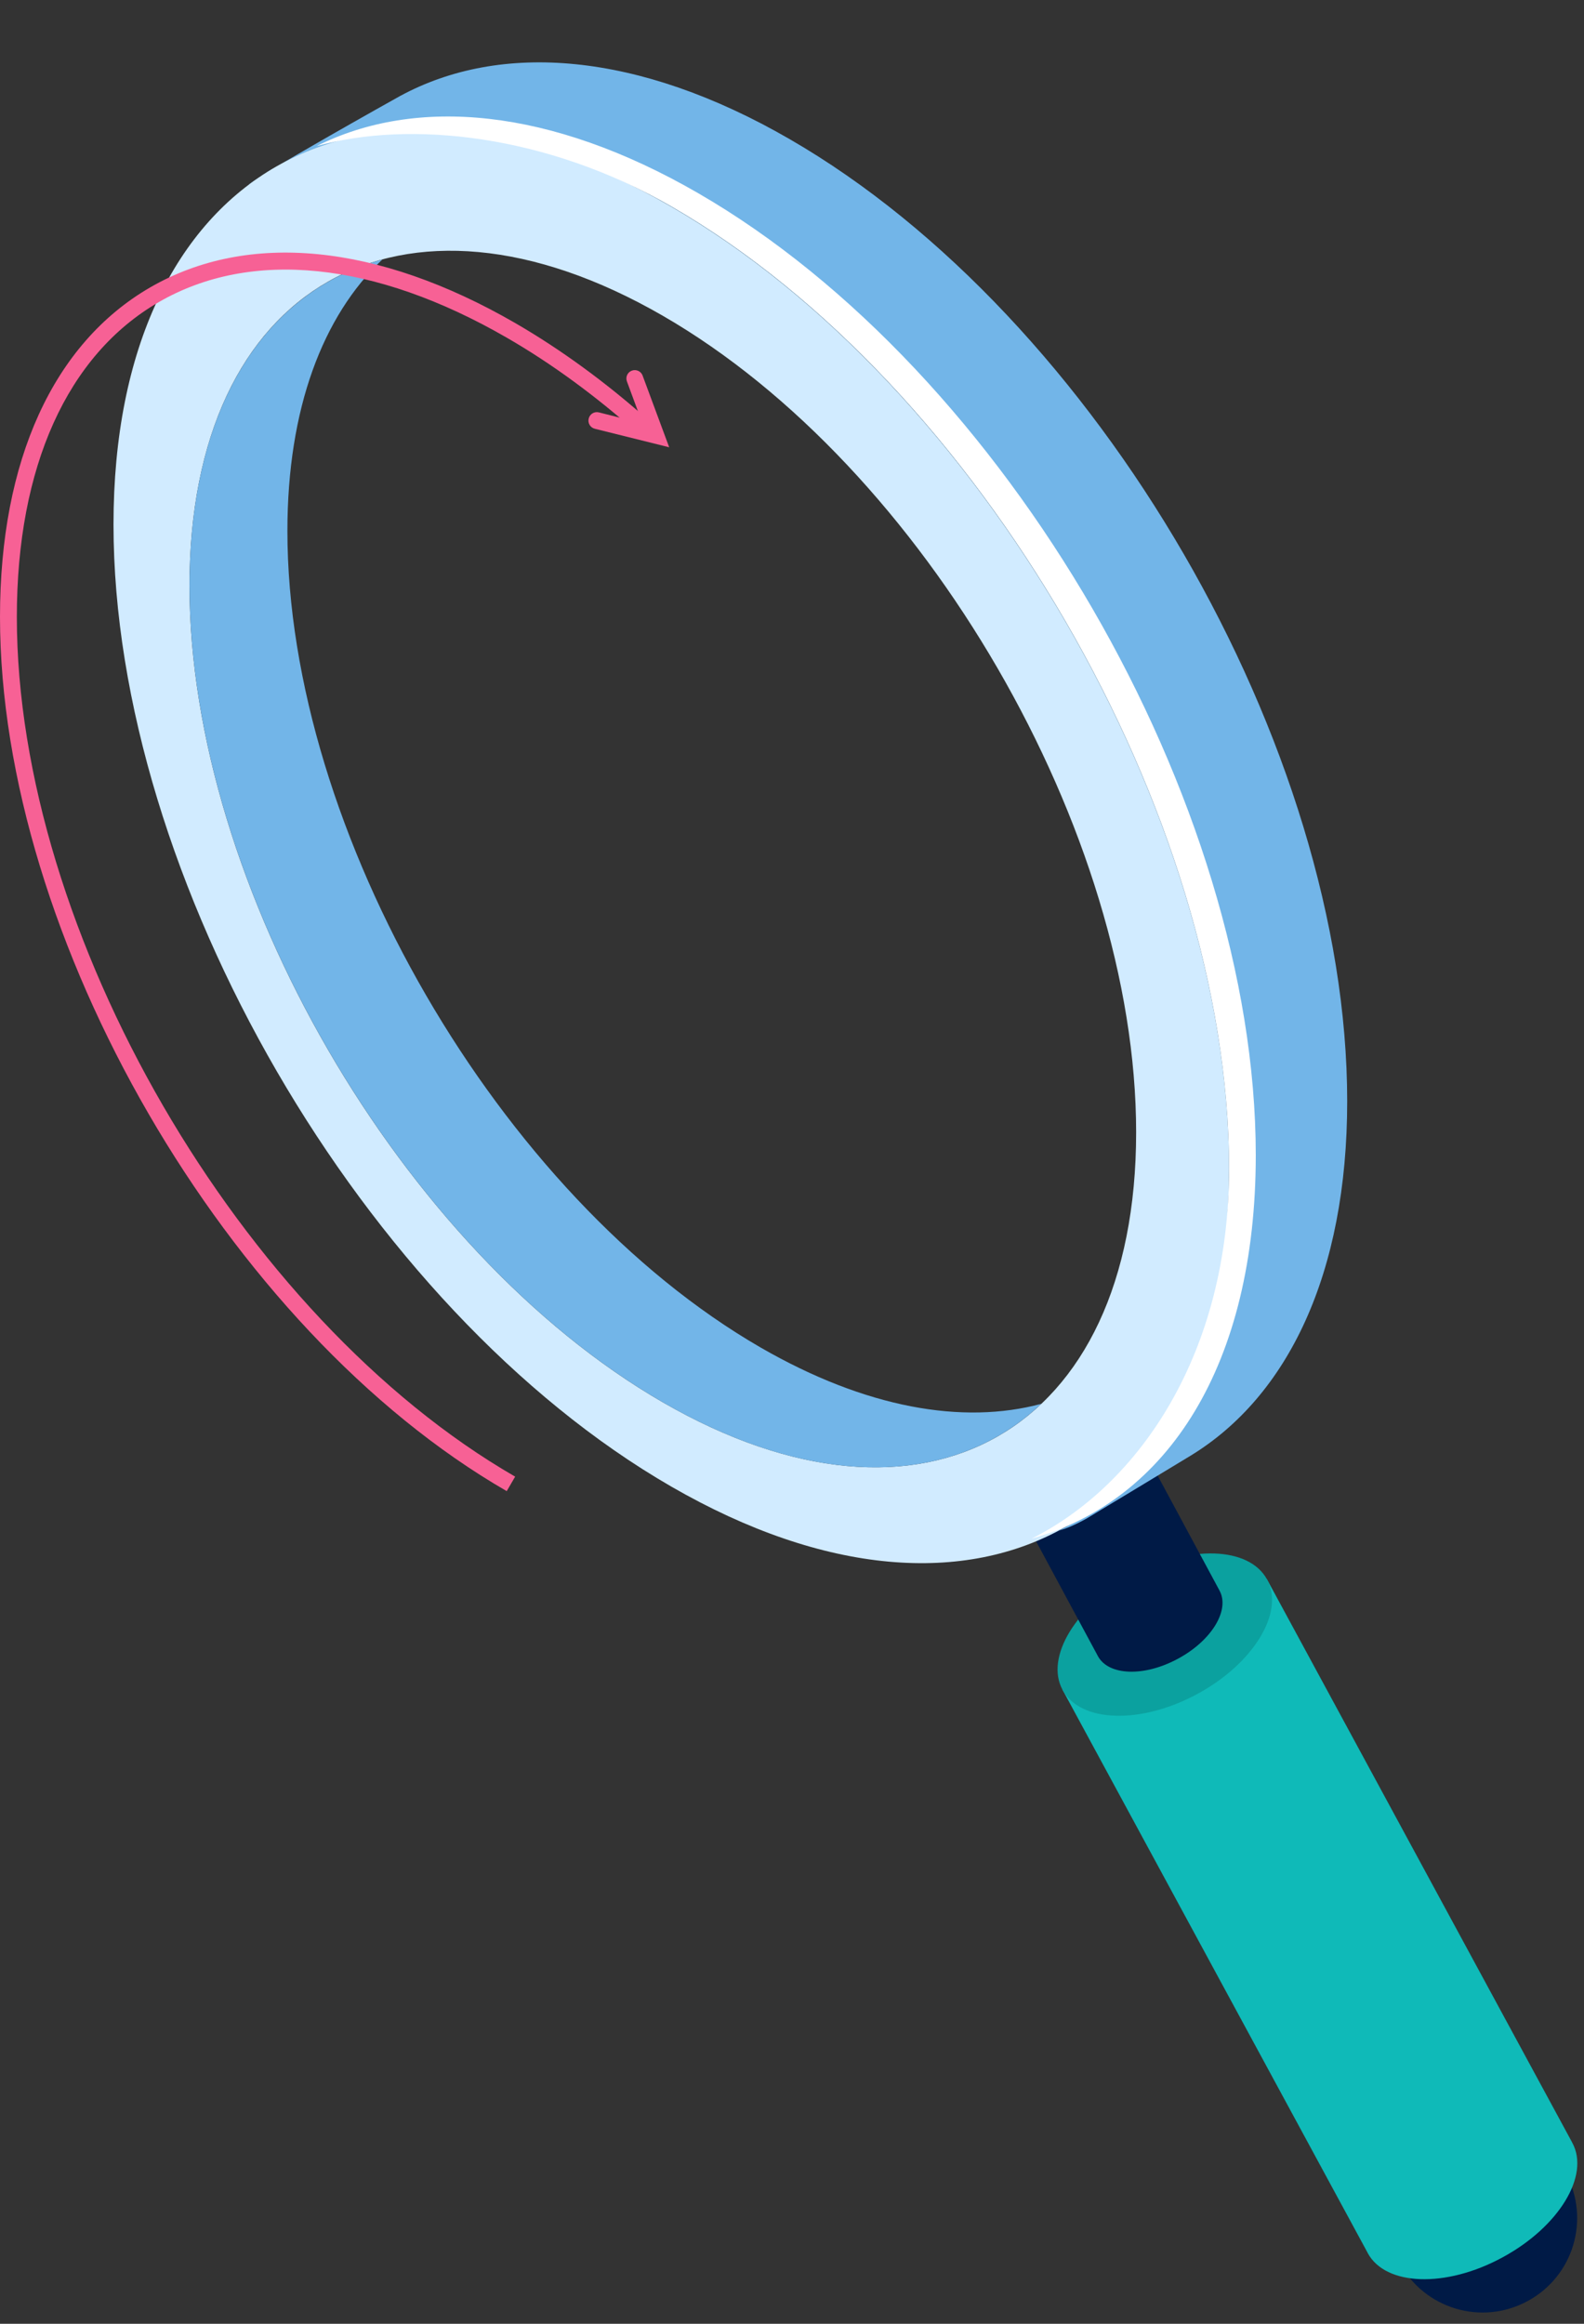 <svg width="90" height="132" viewBox="0 0 90 132" fill="none" xmlns="http://www.w3.org/2000/svg">
<rect x="0" y="0" width="90" height="132" fill="#333333" stroke="none"/>
<g clip-path="url(#clip0)">
<path d="M88.968 123.451C90.374 126.066 89.4 129.311 86.784 130.717C84.169 132.123 80.924 131.149 79.518 128.533C78.112 125.918 79.086 122.674 81.702 121.267C84.305 119.861 87.561 120.836 88.968 123.451Z" fill="#001A46"/>
<path d="M71.98 89.698L60.359 95.965L77.692 127.941C77.704 127.954 77.704 127.978 77.717 127.991C78.728 129.853 82.145 129.977 85.353 128.237C88.561 126.51 90.349 123.587 89.338 121.724C89.325 121.711 89.325 121.699 89.313 121.674L71.98 89.698Z" fill="#0FBAB8"/>
<path d="M71.993 89.723C73.004 91.586 71.215 94.51 68.008 96.237C64.8 97.964 61.383 97.853 60.372 95.99C59.36 94.127 61.149 91.203 64.356 89.476C67.564 87.737 70.981 87.848 71.993 89.723Z" fill="#0BA19F"/>
<path d="M64.369 81.211L57.46 84.936L62.37 94.053C62.37 94.066 62.383 94.078 62.383 94.078C62.987 95.188 65.01 95.262 66.922 94.226C68.835 93.202 69.896 91.463 69.291 90.352C69.291 90.34 69.279 90.34 69.279 90.328L64.369 81.211Z" fill="#001A46"/>
<path d="M44.853 7.895C36.242 2.924 28.445 2.356 22.733 5.453C22.573 5.539 14.382 10.116 14.123 10.511C19.933 6.131 28.532 6.193 38.142 11.732C55.647 21.835 69.834 46.311 69.834 66.382C69.834 76.634 66.133 83.752 60.199 86.935C60.631 86.812 61.124 86.602 61.741 86.257C61.914 86.158 67.502 82.778 67.663 82.679C73.165 79.311 76.545 72.366 76.545 62.558C76.545 42.462 62.358 17.999 44.853 7.895Z" fill="#72B5E8"/>
<path d="M38.129 11.732C20.636 1.628 6.449 9.709 6.449 29.793C6.449 49.876 20.636 74.339 38.141 84.443C55.647 94.546 69.833 86.454 69.833 66.382C69.833 46.311 55.634 21.835 38.129 11.732ZM37.66 79.656C22.807 71.083 10.767 50.32 10.767 33.271C10.767 16.223 22.807 9.363 37.66 17.937C52.513 26.511 64.553 47.273 64.553 64.322C64.553 81.371 52.513 88.23 37.66 79.656Z" fill="#D1EBFF"/>
<path d="M43.224 76.548C28.371 67.974 16.33 47.212 16.33 30.163C16.33 23.205 18.341 17.95 21.721 14.742C15.084 16.531 10.767 23.069 10.767 33.271C10.767 50.308 22.807 71.083 37.66 79.656C46.456 84.739 54.265 84.394 59.163 79.743C54.709 80.939 49.195 79.99 43.224 76.548Z" fill="#72B5E8"/>
<path d="M39.658 10.967C31.27 6.119 23.646 5.465 17.983 8.302C23.263 6.822 31.035 7.624 38.141 11.72C55.647 21.823 69.834 46.299 69.834 66.37C69.834 76.832 64.763 84.32 58.607 87.404C66.342 85.245 71.351 77.547 71.351 65.605C71.338 45.546 57.152 21.071 39.658 10.967Z" fill="white"/>
<path d="M28.791 84.702C12.913 75.538 0 53.261 0 35.039C0 26.153 3.032 19.505 8.542 16.32C14.099 13.116 21.455 13.833 29.27 18.348C31.881 19.859 34.473 21.753 36.97 23.982L36.329 24.699C33.88 22.509 31.345 20.653 28.791 19.18C21.283 14.847 14.262 14.13 9.02 17.162C3.826 20.165 0.957 26.517 0.957 35.049C0.957 52.964 13.659 74.869 29.27 83.879L28.791 84.702Z" fill="#F76195"/>
<path d="M38.022 25.407L33.794 24.355C33.536 24.288 33.383 24.03 33.45 23.771C33.517 23.513 33.775 23.36 34.033 23.427L36.501 24.049L35.621 21.667C35.526 21.418 35.659 21.141 35.898 21.055C36.147 20.959 36.425 21.093 36.511 21.332L38.022 25.407Z" fill="#F76195"/>
</g>
<defs>
<clipPath id="clip0">
<rect width="89.913" height="132" fill="white"/>
</clipPath>
</defs>
</svg>
